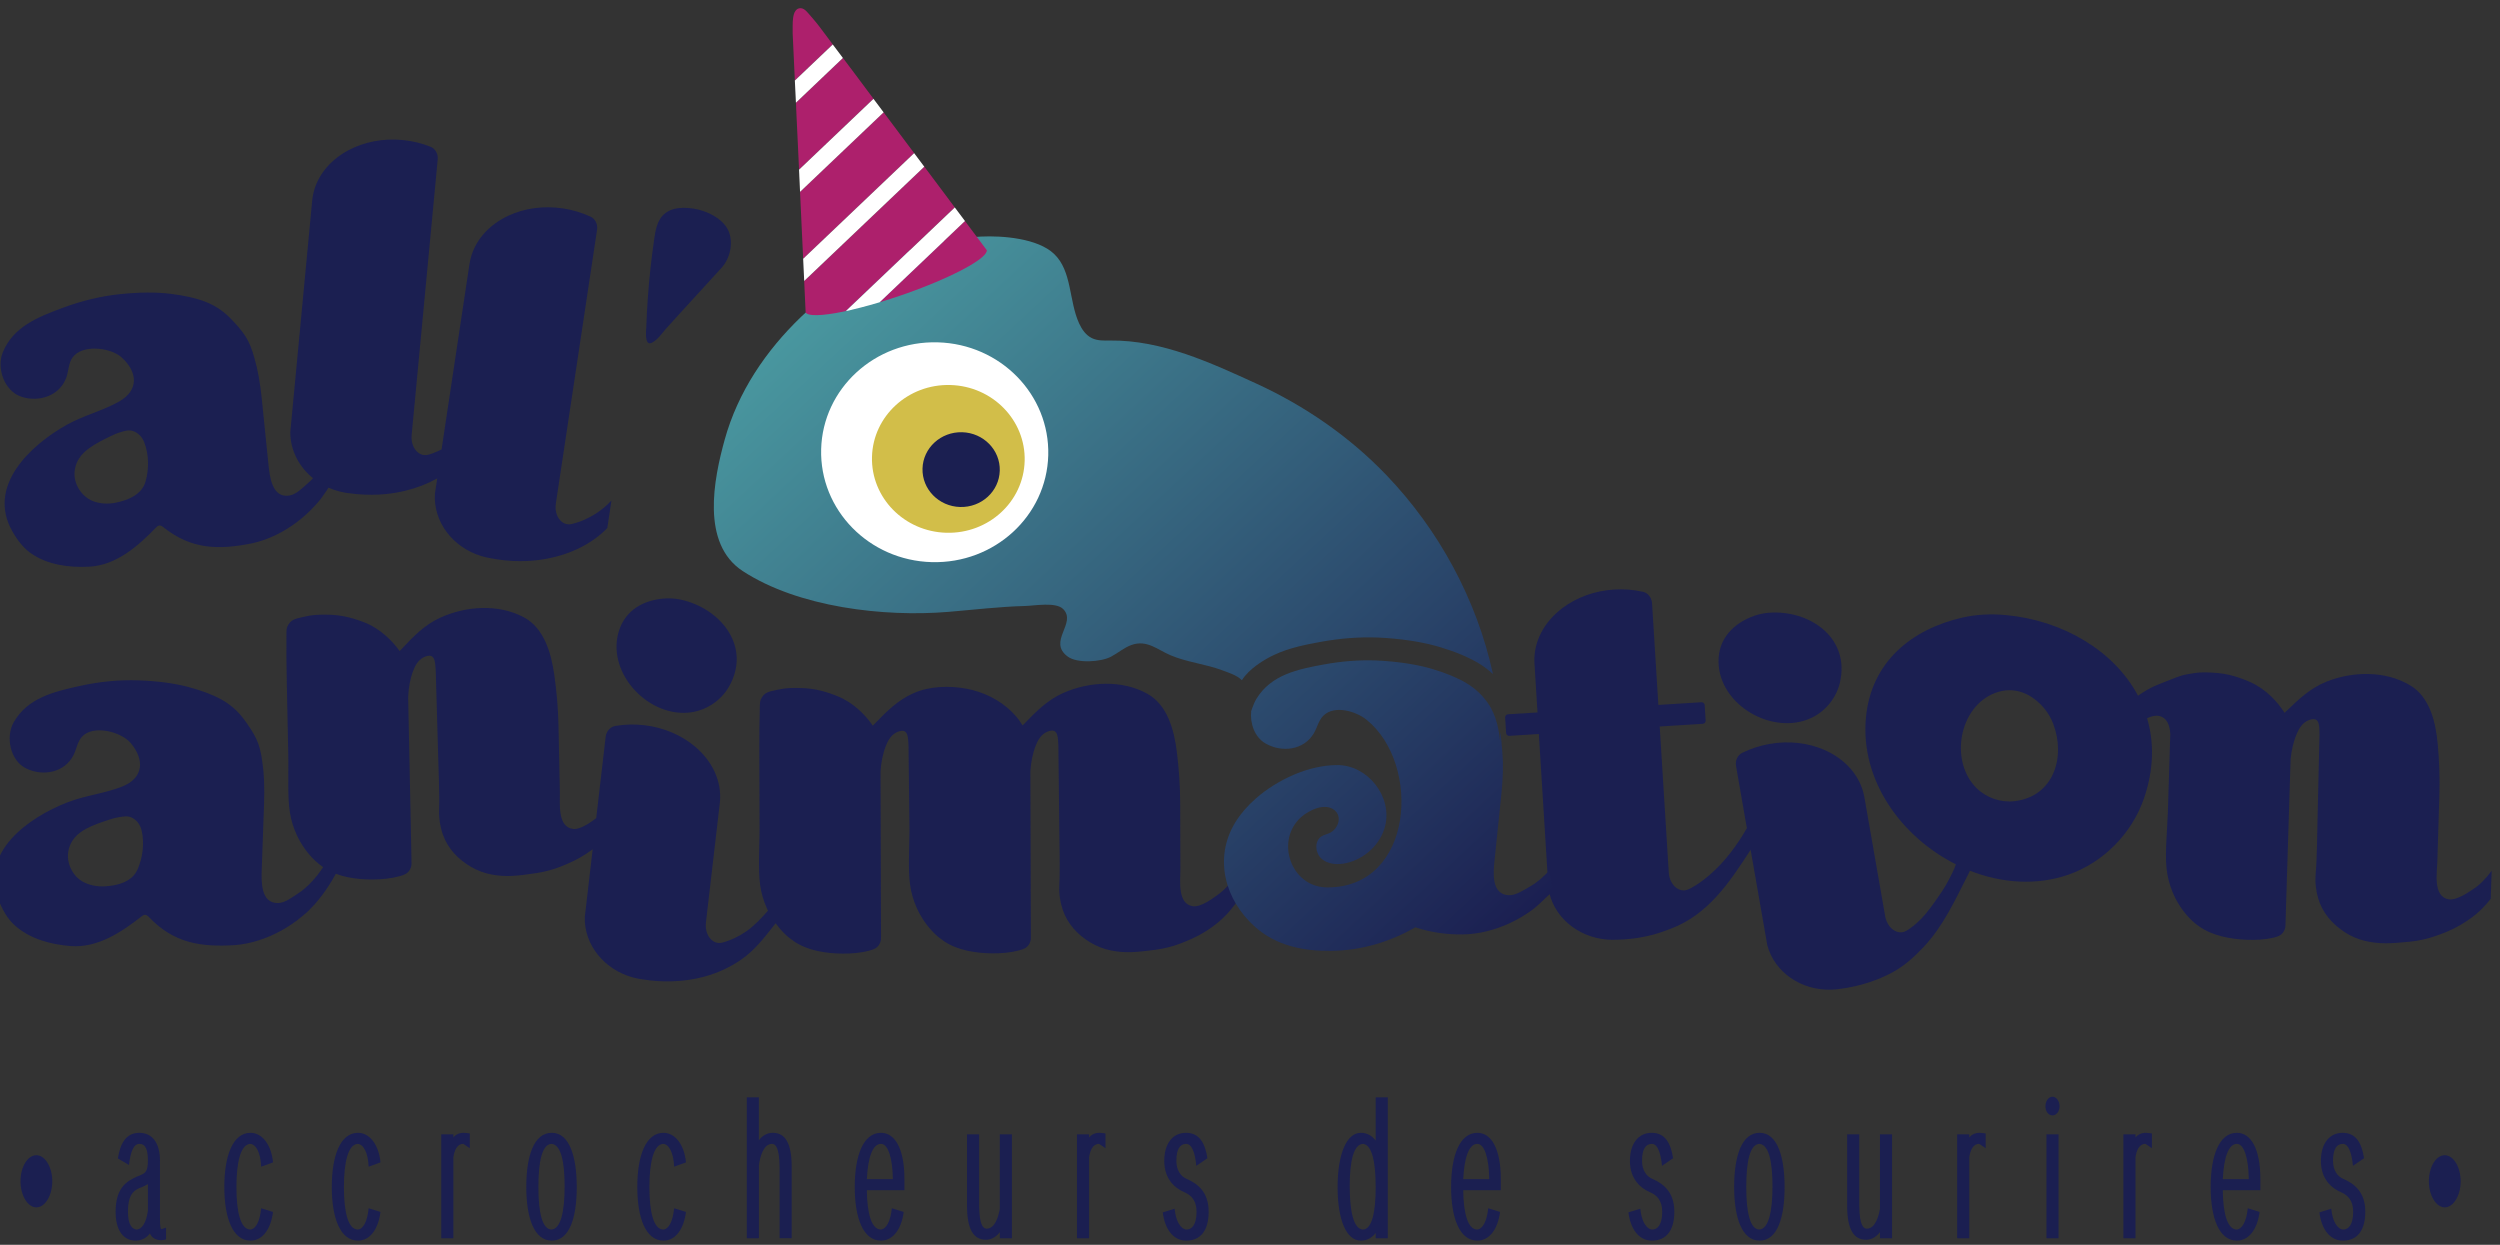 <svg xmlns="http://www.w3.org/2000/svg" width="239" height="119" viewBox="0 0 239 119" fill="none"><rect x="0" y="0" width="239" height="119" fill="#333333" stroke="none"/><g id="Logo principal et accroche_base 1" clip-path="url(#clip0_4200_669)"><g id="Calque_1-2"><path id="Vector" d="M3.479 110.437C4.3 110.437 4.999 111.56 4.999 112.931C4.999 114.302 4.3 115.425 3.479 115.425C2.659 115.425 1.96 114.302 1.96 112.931C1.96 111.56 2.635 110.437 3.479 110.437Z" fill="#1B1F51"></path><path id="Vector_2" d="M15.875 117.358V118.481C15.73 118.522 15.585 118.564 15.441 118.564C14.911 118.564 14.524 118.356 14.331 117.92C14.041 118.315 13.559 118.606 12.981 118.606C11.824 118.606 11.052 117.672 11.052 115.841C11.052 113.534 12.138 112.91 13.102 112.474L13.392 112.369H13.368C13.825 112.182 14.139 112.057 14.139 110.977C14.139 109.897 13.922 109.356 13.319 109.356C12.765 109.356 12.475 110.125 12.33 111.372L11.268 110.748C11.486 109.335 12.04 108.296 13.318 108.296C14.595 108.296 15.295 109.314 15.295 110.977V116.402C15.295 117.13 15.319 117.504 15.44 117.504L15.873 117.359L15.875 117.358ZM13.078 117.544C13.584 117.503 13.994 116.858 14.139 115.737V113.201C13.874 113.366 13.561 113.492 13.295 113.595C12.693 113.866 12.233 114.322 12.233 115.84C12.233 117.108 12.643 117.523 13.078 117.544Z" fill="#1B1F51"></path><path id="Vector_3" d="M26.1 115.861C25.906 117.44 25.134 118.605 23.953 118.605C22.241 118.605 21.445 116.423 21.445 113.471C21.445 110.519 22.241 108.296 23.953 108.296C25.11 108.296 25.955 109.522 26.1 111.122L24.967 111.538C24.919 110.228 24.485 109.396 23.929 109.356C23.012 109.398 22.603 111.082 22.603 113.492C22.603 115.903 23.012 117.525 23.929 117.544C24.459 117.503 24.846 116.755 24.967 115.508L26.1 115.861Z" fill="#1B1F51"></path><path id="Vector_4" d="M36.374 115.861C36.181 117.44 35.409 118.605 34.228 118.605C32.515 118.605 31.719 116.423 31.719 113.471C31.719 110.519 32.515 108.296 34.228 108.296C35.385 108.296 36.229 109.522 36.374 111.122L35.242 111.538C35.193 110.228 34.76 109.396 34.204 109.356C33.287 109.398 32.878 111.082 32.878 113.492C32.878 115.903 33.287 117.525 34.204 117.544C34.734 117.503 35.121 116.755 35.242 115.508L36.374 115.861Z" fill="#1B1F51"></path><path id="Vector_5" d="M43.343 118.376H42.186V108.441H43.343V108.733C43.56 108.483 43.873 108.296 44.332 108.296C44.55 108.296 44.717 108.338 44.911 108.359V109.772C44.477 109.461 44.308 109.356 44.284 109.356C43.681 109.356 43.44 110.001 43.343 110.624V118.377V118.376Z" fill="#1B1F51"></path><path id="Vector_6" d="M52.749 108.295C54.438 108.295 55.137 110.56 55.137 113.491C55.137 116.422 54.438 118.604 52.749 118.604C51.06 118.604 50.313 116.422 50.313 113.47C50.313 110.518 51.036 108.295 52.749 108.295ZM52.725 117.543C53.593 117.481 53.978 115.881 53.978 113.407C53.978 110.934 53.593 109.416 52.725 109.355C51.808 109.397 51.471 111.081 51.471 113.491C51.471 115.902 51.834 117.524 52.725 117.543Z" fill="#1B1F51"></path><path id="Vector_7" d="M65.579 115.861C65.386 117.44 64.614 118.605 63.433 118.605C61.721 118.605 60.925 116.423 60.925 113.471C60.925 110.519 61.721 108.296 63.433 108.296C64.59 108.296 65.434 109.522 65.579 111.122L64.447 111.538C64.398 110.228 63.965 109.396 63.409 109.356C62.492 109.398 62.083 111.082 62.083 113.492C62.083 115.903 62.492 117.525 63.409 117.544C63.939 117.503 64.326 116.755 64.447 115.508L65.579 115.861Z" fill="#1B1F51"></path><path id="Vector_8" d="M72.55 118.377H71.394V104.908H72.55V109.002C72.84 108.629 73.274 108.295 73.876 108.295C75.082 108.295 75.686 109.313 75.686 111.558V118.375H74.529V111.558C74.505 109.645 74.12 109.355 73.805 109.355C72.961 109.355 72.649 110.665 72.552 111.371V118.375L72.55 118.377Z" fill="#1B1F51"></path><path id="Vector_9" d="M86.464 113.782H82.871C82.895 116.048 83.329 117.523 84.197 117.544C84.728 117.503 85.138 116.755 85.259 115.508L86.392 115.861C86.198 117.44 85.403 118.605 84.222 118.605C82.509 118.605 81.713 116.423 81.713 113.471C81.713 110.519 82.509 108.296 84.222 108.296C85.548 108.296 86.464 109.793 86.464 112.724V113.784V113.782ZM82.871 112.722H85.356C85.332 110.706 84.898 109.354 84.223 109.354C83.403 109.354 82.97 110.705 82.873 112.722H82.871Z" fill="#1B1F51"></path><path id="Vector_10" d="M95.581 108.441H96.738V118.376H95.581V117.794C95.291 118.168 94.858 118.521 94.255 118.521C93.05 118.521 92.446 117.503 92.446 115.258V108.441H93.603V115.258C93.627 117.171 94.012 117.461 94.326 117.461C95.122 117.461 95.459 116.297 95.579 115.569V108.439L95.581 108.441Z" fill="#1B1F51"></path><path id="Vector_11" d="M104.117 118.376H102.96V108.441H104.117V108.733C104.335 108.483 104.647 108.296 105.106 108.296C105.324 108.296 105.492 108.338 105.685 108.359V109.772C105.252 109.461 105.082 109.356 105.058 109.356C104.456 109.356 104.214 110.001 104.117 110.624V118.377V118.376Z" fill="#1B1F51"></path><path id="Vector_12" d="M113.379 108.295C114.681 108.295 115.213 109.313 115.429 110.726L114.367 111.455C114.246 110.187 113.934 109.355 113.402 109.355C112.799 109.355 112.461 109.874 112.461 110.976C112.461 111.891 112.894 112.473 113.45 112.702C114.44 113.138 115.548 113.907 115.548 115.84C115.548 117.669 114.752 118.605 113.402 118.605C112.148 118.605 111.352 117.482 111.159 115.903L112.292 115.55C112.413 116.797 112.894 117.505 113.425 117.545C113.93 117.545 114.39 117.108 114.39 115.84C114.39 114.78 113.884 114.282 113.304 114.012C112.339 113.617 111.303 112.744 111.303 110.978C111.303 109.315 112.123 108.297 113.376 108.297L113.379 108.295Z" fill="#1B1F51"></path><path id="Vector_13" d="M131.516 104.908H132.672V118.377H131.516V117.877C131.153 118.335 130.695 118.605 130.093 118.605C128.718 118.605 127.874 116.632 127.874 113.493C127.874 110.354 128.718 108.297 130.093 108.297C130.695 108.297 131.155 108.567 131.516 109.044V104.908ZM130.286 109.357C129.394 109.42 129.033 111.02 129.033 113.409C129.033 115.799 129.395 117.482 130.286 117.545C131.155 117.524 131.516 115.903 131.516 113.493C131.516 111.082 131.153 109.399 130.286 109.357Z" fill="#1B1F51"></path><path id="Vector_14" d="M143.477 113.782H139.884C139.908 116.048 140.342 117.523 141.21 117.544C141.74 117.503 142.151 116.755 142.272 115.508L143.405 115.861C143.212 117.44 142.416 118.605 141.235 118.605C139.522 118.605 138.726 116.423 138.726 113.471C138.726 110.519 139.522 108.296 141.235 108.296C142.561 108.296 143.477 109.793 143.477 112.724V113.784V113.782ZM139.884 112.722H142.369C142.345 110.706 141.911 109.354 141.236 109.354C140.416 109.354 139.983 110.705 139.886 112.722H139.884Z" fill="#1B1F51"></path><path id="Vector_15" d="M157.898 108.295C159.2 108.295 159.732 109.313 159.947 110.726L158.886 111.455C158.765 110.187 158.452 109.355 157.92 109.355C157.318 109.355 156.979 109.874 156.979 110.976C156.979 111.891 157.413 112.473 157.969 112.702C158.958 113.138 160.067 113.907 160.067 115.84C160.067 117.669 159.271 118.605 157.92 118.605C156.667 118.605 155.871 117.482 155.678 115.903L156.81 115.55C156.931 116.797 157.413 117.505 157.943 117.545C158.449 117.545 158.908 117.108 158.908 115.84C158.908 114.78 158.402 114.282 157.822 114.012C156.857 113.617 155.821 112.744 155.821 110.978C155.821 109.315 156.641 108.297 157.895 108.297L157.898 108.295Z" fill="#1B1F51"></path><path id="Vector_16" d="M168.22 108.295C169.909 108.295 170.608 110.56 170.608 113.491C170.608 116.422 169.909 118.604 168.22 118.604C166.532 118.604 165.784 116.422 165.784 113.47C165.784 110.518 166.508 108.295 168.22 108.295ZM168.196 117.543C169.065 117.481 169.45 115.881 169.45 113.407C169.45 110.934 169.065 109.416 168.196 109.355C167.279 109.397 166.943 111.081 166.943 113.491C166.943 115.902 167.305 117.524 168.196 117.543Z" fill="#1B1F51"></path><path id="Vector_17" d="M179.723 108.441H180.88V118.376H179.723V117.794C179.433 118.168 179 118.521 178.397 118.521C177.192 118.521 176.588 117.503 176.588 115.258V108.441H177.745V115.258C177.769 117.171 178.154 117.461 178.468 117.461C179.264 117.461 179.601 116.297 179.722 115.569V108.439L179.723 108.441Z" fill="#1B1F51"></path><path id="Vector_18" d="M188.262 118.376H187.105V108.441H188.262V108.733C188.479 108.483 188.792 108.296 189.251 108.296C189.469 108.296 189.636 108.338 189.829 108.359V109.772C189.396 109.461 189.227 109.356 189.203 109.356C188.6 109.356 188.358 110.001 188.262 110.624V118.377V118.376Z" fill="#1B1F51"></path><path id="Vector_19" d="M196.22 104.845C196.582 104.845 196.895 105.26 196.895 105.76C196.895 106.259 196.581 106.633 196.22 106.633C195.833 106.633 195.545 106.259 195.545 105.76C195.545 105.26 195.835 104.845 196.22 104.845ZM195.641 118.376V108.441H196.798V118.376H195.641Z" fill="#1B1F51"></path><path id="Vector_20" d="M204.154 118.376H202.997V108.441H204.154V108.733C204.372 108.483 204.684 108.296 205.144 108.296C205.361 108.296 205.53 108.338 205.722 108.359V109.772C205.289 109.461 205.119 109.356 205.095 109.356C204.493 109.356 204.251 110.001 204.154 110.624V118.377V118.376Z" fill="#1B1F51"></path><path id="Vector_21" d="M216.091 113.782H212.498C212.522 116.048 212.955 117.523 213.824 117.544C214.354 117.503 214.765 116.755 214.885 115.508L216.018 115.861C215.825 117.44 215.029 118.605 213.848 118.605C212.135 118.605 211.339 116.423 211.339 113.471C211.339 110.519 212.135 108.296 213.848 108.296C215.174 108.296 216.091 109.793 216.091 112.724V113.784V113.782ZM212.498 112.722H214.982C214.958 110.706 214.524 109.354 213.849 109.354C213.029 109.354 212.596 110.705 212.499 112.722H212.498Z" fill="#1B1F51"></path><path id="Vector_22" d="M223.954 108.295C225.256 108.295 225.788 109.313 226.003 110.726L224.942 111.455C224.821 110.187 224.508 109.355 223.977 109.355C223.374 109.355 223.036 109.874 223.036 110.976C223.036 111.891 223.469 112.473 224.025 112.702C225.014 113.138 226.123 113.907 226.123 115.84C226.123 117.669 225.327 118.605 223.977 118.605C222.723 118.605 221.927 117.482 221.734 115.903L222.866 115.55C222.987 116.797 223.469 117.505 223.999 117.545C224.505 117.545 224.964 117.108 224.964 115.84C224.964 114.78 224.458 114.282 223.878 114.012C222.913 113.617 221.877 112.744 221.877 110.978C221.877 109.315 222.697 108.297 223.951 108.297L223.954 108.295Z" fill="#1B1F51"></path><path id="Vector_23" d="M233.721 110.437C234.541 110.437 235.24 111.56 235.24 112.931C235.24 114.302 234.541 115.425 233.721 115.425C232.901 115.425 232.201 114.302 232.201 112.931C232.201 111.56 232.877 110.437 233.721 110.437Z" fill="#1B1F51"></path><path id="Vector_24" d="M118.991 82.647C118.669 82.842 118.417 83.38 118.192 83.678C117.647 84.403 117.057 85.122 116.295 85.629C116.083 85.771 114.857 86.743 114.053 86.636C112.538 86.435 112.847 84.171 112.844 83.129C112.841 82.096 112.838 81.063 112.834 80.029C112.831 78.927 112.828 77.823 112.825 76.721C112.82 75.095 112.706 73.474 112.504 71.863C112.248 69.812 111.623 67.395 109.678 66.317C107.256 64.976 104.134 65.15 101.657 66.243C100.154 66.907 99.082 67.991 97.939 69.172C97.88 69.232 97.823 69.291 97.766 69.351C97.727 69.294 97.686 69.243 97.647 69.188C97.51 68.947 97.339 68.722 97.159 68.51C96.071 67.24 94.555 66.364 92.932 65.958C92.77 65.917 92.607 65.88 92.442 65.85C90.788 65.531 88.886 65.581 87.332 66.269C85.828 66.932 84.757 68.017 83.613 69.198C83.555 69.257 83.497 69.317 83.441 69.377C83.062 68.822 82.616 68.315 82.118 67.865C81.501 67.306 80.824 66.862 80.05 66.549C79.414 66.291 78.736 66.072 78.061 65.935C77.353 65.793 76.628 65.763 75.908 65.766C75.653 65.766 75.399 65.78 75.144 65.806C75.043 65.816 74.943 65.829 74.841 65.845C74.501 65.898 74.165 65.979 73.828 66.051C73.539 66.114 73.222 66.214 73.014 66.438C72.898 66.563 72.797 66.709 72.732 66.868C72.663 67.04 72.647 67.227 72.642 67.411C72.597 68.99 72.587 70.559 72.592 72.14C72.6 74.489 72.606 76.84 72.615 79.189C72.618 80.177 72.566 81.165 72.561 82.152C72.558 82.98 72.557 83.797 72.671 84.619C72.776 85.371 72.99 86.109 73.299 86.804C73.338 86.891 73.38 86.975 73.42 87.06C72.774 87.785 72.125 88.501 71.317 89.056C70.961 89.301 70.586 89.516 70.195 89.696C69.948 89.811 69.695 89.912 69.437 89.997C69.184 90.083 68.923 90.175 68.654 90.144C68.466 90.121 68.29 90.052 68.137 89.944C67.674 89.619 67.401 88.952 67.484 88.214L67.808 85.423L68.545 79.094L68.694 77.8L68.804 76.861L68.822 76.705C69.028 74.67 68.074 72.726 66.403 71.336C65.138 70.284 63.466 69.546 61.578 69.328C60.65 69.22 59.746 69.248 58.89 69.39C58.871 69.393 58.85 69.396 58.83 69.399C58.358 69.473 57.964 69.894 57.899 70.445C57.898 70.464 57.899 70.482 57.899 70.501C57.896 70.525 57.889 70.546 57.886 70.574L57.087 77.447L56.998 78.214C56.749 78.395 55.579 79.336 54.793 79.246C53.275 79.07 53.545 76.801 53.523 75.759C53.502 74.726 53.481 73.693 53.46 72.66C53.438 71.558 53.415 70.456 53.392 69.354C53.359 67.73 53.217 66.109 52.988 64.501C52.696 62.455 52.029 60.048 50.067 59.005C47.623 57.706 44.503 57.934 42.046 59.07C40.554 59.759 39.502 60.863 38.379 62.063C38.322 62.124 38.266 62.184 38.21 62.245C37.821 61.697 37.367 61.198 36.861 60.757C36.234 60.209 35.55 59.775 34.771 59.476C34.132 59.229 33.449 59.021 32.772 58.897C32.061 58.767 31.336 58.749 30.616 58.765C30.361 58.772 30.107 58.788 29.854 58.818C29.752 58.83 29.652 58.846 29.552 58.862C29.212 58.92 28.877 59.008 28.544 59.086C28.255 59.153 27.941 59.26 27.738 59.487C27.624 59.614 27.526 59.761 27.464 59.922C27.398 60.096 27.385 60.283 27.384 60.467C27.366 62.045 27.384 63.617 27.416 65.195C27.464 67.545 27.513 69.894 27.561 72.243C27.582 73.231 27.547 74.219 27.561 75.206C27.572 76.034 27.585 76.851 27.714 77.67C27.832 78.421 28.059 79.155 28.38 79.843C28.803 80.752 29.395 81.585 30.123 82.278C30.361 82.505 30.619 82.71 30.891 82.897C30.787 83.051 30.706 83.171 30.685 83.2C30.568 83.364 30.448 83.527 30.326 83.688C30.313 83.704 30.3 83.72 30.289 83.738C30.289 83.736 30.289 83.733 30.289 83.731C29.783 84.352 29.214 84.945 28.542 85.379C27.99 85.737 27.285 86.308 26.609 86.33C24.907 86.387 24.981 84.24 25.022 83.105C25.057 82.088 25.094 81.073 25.13 80.056C25.168 78.968 25.207 77.881 25.246 76.793C25.3 75.251 25.246 73.948 25.084 72.884C24.973 71.966 24.78 71.215 24.5 70.633C24.221 70.052 23.8 69.394 23.24 68.658C22.679 67.923 21.986 67.327 21.16 66.868C20.333 66.41 19.26 66.008 17.944 65.659C16.625 65.313 15.053 65.107 13.226 65.041C11.397 64.976 9.512 65.158 7.565 65.59C5.131 66.13 2.617 66.733 1.303 69.062C0.521 70.447 0.969 72.718 2.503 73.464C4.109 74.246 6.16 73.869 7.016 72.211C7.321 71.621 7.398 70.904 7.849 70.419C8.933 69.257 11.585 69.957 12.494 71.033C13.828 72.61 13.754 74.371 11.685 75.193C9.995 75.864 8.165 76.036 6.455 76.701C2.761 78.139 -1.98 81.442 -0.115 86.098C0.291 87.113 0.785 87.888 1.367 88.423C2.804 89.748 4.822 90.287 6.723 90.442C9.314 90.655 11.608 89.114 13.535 87.609C13.629 87.537 13.732 87.461 13.851 87.456C14.015 87.45 14.151 87.579 14.263 87.697C16.616 90.152 19.16 90.561 22.465 90.352C24.016 90.228 25.536 89.711 26.894 88.963C27.596 88.576 28.264 88.122 28.879 87.606C29.169 87.363 29.478 87.11 29.727 86.825C29.831 86.704 29.957 86.599 30.063 86.478C30.569 85.903 31.03 85.289 31.446 84.645C31.649 84.329 31.842 84.007 32.023 83.678C32.045 83.636 32.076 83.586 32.109 83.533C32.485 83.677 32.873 83.786 33.266 83.865C34.059 84.026 34.868 84.089 35.675 84.079C36.544 84.07 37.394 83.992 38.234 83.754C38.633 83.639 38.965 83.523 39.189 83.14C39.267 83.006 39.313 82.856 39.334 82.703C39.347 82.62 39.339 82.534 39.339 82.45C39.339 82.363 39.338 82.275 39.334 82.188C39.334 82.144 39.334 82.101 39.334 82.057L39.33 81.828C39.33 81.787 39.328 81.745 39.326 81.703C39.325 81.653 39.326 81.601 39.325 81.551L39.257 78.224C39.247 78.085 39.241 77.947 39.249 77.813L39.027 66.981C39.02 66.852 39.015 66.725 39.022 66.599C39.062 65.756 39.205 64.896 39.508 64.108C39.549 64.002 39.594 63.897 39.642 63.794C39.889 63.268 40.274 62.849 40.85 62.709C41.418 62.572 41.553 63.023 41.606 63.496C41.666 64.019 41.671 64.511 41.682 65.034C41.714 66.409 41.772 67.783 41.8 69.157C41.838 71.015 41.919 72.873 41.964 74.731C41.985 75.63 42.009 76.532 41.977 77.43C41.948 78.234 42.075 79.043 42.346 79.801C42.823 81.14 43.801 82.149 45.009 82.86C45.633 83.227 46.321 83.485 47.035 83.612C48.378 83.852 49.413 83.749 51.267 83.472C52.004 83.362 52.864 83.14 53.558 82.864C54.404 82.528 55.229 82.162 56.009 81.646C56.23 81.5 56.446 81.351 56.658 81.195L56.644 81.318L56.012 86.757L55.906 87.666C55.832 90.329 57.775 92.716 60.548 93.455C60.854 93.537 61.172 93.599 61.497 93.639C61.658 93.665 61.822 93.686 61.987 93.706C62.026 93.711 62.064 93.718 62.103 93.723C63.079 93.835 64.036 93.85 64.961 93.774C65.572 93.724 66.166 93.634 66.743 93.51C66.759 93.507 66.775 93.503 66.79 93.5C68.251 93.181 69.647 92.579 70.876 91.726C72.218 90.796 73.154 89.524 74.152 88.262C74.409 88.62 74.695 88.957 75.009 89.264C75.297 89.548 75.615 89.801 75.951 90.023C76.609 90.458 77.358 90.739 78.127 90.908C78.916 91.082 79.723 91.159 80.532 91.164C81.401 91.169 82.253 91.108 83.096 90.882C83.497 90.774 83.832 90.664 84.062 90.284C84.143 90.152 84.191 90.002 84.216 89.851C84.228 89.767 84.224 89.682 84.225 89.598C84.227 89.511 84.225 89.422 84.225 89.335C84.225 89.292 84.225 89.248 84.225 89.205V88.974C84.225 88.932 84.225 88.89 84.224 88.849C84.224 88.799 84.224 88.747 84.224 88.697L84.212 85.37C84.204 85.231 84.201 85.093 84.212 84.959L84.178 74.123C84.174 73.995 84.172 73.867 84.178 73.742C84.233 72.9 84.391 72.042 84.709 71.259C84.751 71.154 84.797 71.049 84.847 70.948C85.103 70.426 85.495 70.013 86.073 69.884C86.644 69.757 86.769 70.21 86.816 70.683C86.868 71.209 86.863 71.7 86.864 72.224C86.873 73.598 86.906 74.972 86.911 76.349C86.914 77.36 86.93 78.371 86.947 79.382C86.942 80.296 86.9 81.211 86.895 82.125C86.892 82.953 86.89 83.77 87.005 84.592C87.109 85.344 87.324 86.082 87.633 86.776C88.042 87.693 88.617 88.536 89.334 89.24C89.623 89.524 89.94 89.777 90.277 89.999C90.934 90.434 91.684 90.714 92.452 90.884C93.242 91.058 94.049 91.135 94.858 91.14C95.726 91.145 96.579 91.083 97.421 90.858C97.823 90.75 98.158 90.64 98.388 90.26C98.469 90.128 98.517 89.978 98.541 89.827C98.554 89.743 98.549 89.657 98.551 89.574C98.552 89.487 98.551 89.398 98.551 89.311C98.551 89.267 98.551 89.224 98.551 89.18V88.952C98.551 88.91 98.551 88.868 98.549 88.826C98.549 88.776 98.549 88.725 98.549 88.674L98.538 85.347C98.53 85.209 98.527 85.07 98.538 84.936L98.504 74.101C98.499 73.972 98.498 73.845 98.504 73.719C98.559 72.878 98.717 72.019 99.034 71.236C99.076 71.131 99.123 71.027 99.173 70.925C99.429 70.403 99.82 69.991 100.399 69.862C100.969 69.734 101.095 70.187 101.142 70.661C101.193 71.186 101.188 71.677 101.19 72.201C101.198 73.576 101.232 74.95 101.237 76.326C101.243 78.185 101.291 80.043 101.304 81.901C101.311 82.8 101.317 83.702 101.271 84.6C101.227 85.404 101.341 86.214 101.598 86.976C102.05 88.323 103.012 89.35 104.206 90.079C104.823 90.457 105.508 90.727 106.219 90.867C107.558 91.132 108.594 91.046 110.453 90.801C111.193 90.705 112.056 90.497 112.755 90.233C113.608 89.91 114.438 89.559 115.227 89.058C116.146 88.486 116.977 87.798 117.668 86.962C117.808 86.791 117.945 86.617 118.081 86.44C118.084 86.488 118.103 86.427 118.089 86.428C118.867 85.405 119.553 84.276 120.175 83.162C120.219 83.085 119.21 82.515 118.996 82.645L118.991 82.647ZM13.145 83.125C13.108 83.208 13.068 83.287 13.023 83.362C12.757 83.809 12.357 84.123 11.871 84.339C11.307 84.588 10.688 84.688 10.074 84.732C9.307 84.788 8.476 84.629 7.815 84.229C7.04 83.76 6.521 82.814 6.494 81.915C6.473 81.24 6.716 80.576 7.153 80.064C7.461 79.703 7.859 79.429 8.276 79.209C8.943 78.857 9.686 78.609 10.4 78.374C10.727 78.266 11.059 78.171 11.399 78.119C11.813 78.056 12.183 77.976 12.581 78.155C13.079 78.379 13.411 78.865 13.537 79.387C13.825 80.596 13.649 81.99 13.147 83.124L13.145 83.125Z" fill="#1B1F51"></path><path id="Vector_25" d="M66.147 68.086C67.62 67.854 68.965 66.923 69.7 65.628C71.782 61.956 69.11 58.411 65.467 57.418C64.876 57.257 64.281 57.181 63.708 57.206C61.594 57.301 59.736 58.295 59.129 60.451C57.999 64.458 62.126 68.721 66.145 68.086H66.147Z" fill="#1B1F51"></path><path id="Vector_26" d="M173.195 68.618C174.541 67.975 175.565 66.698 175.9 65.244C176.849 61.121 173.277 58.475 169.502 58.557C168.888 58.57 168.297 58.667 167.756 58.854C165.756 59.547 164.259 61.032 164.291 63.275C164.351 67.448 169.522 70.371 173.195 68.618Z" fill="#1B1F51"></path><path id="Vector_27" d="M205.648 69.908C205.618 69.942 205.643 69.835 205.648 69.908V69.908Z" fill="#1B1F51"></path><path id="Vector_28" d="M238.205 83.24C237.644 84.004 237.045 84.626 236.37 85.044C236.152 85.178 234.894 86.108 234.095 85.974C232.588 85.721 232.975 83.469 233.007 82.428C233.039 81.395 233.072 80.362 233.102 79.329C233.136 78.227 233.17 77.125 233.204 76.023C233.254 74.399 233.196 72.773 233.049 71.157C232.862 69.1 232.321 66.662 230.413 65.519C228.038 64.098 224.911 64.164 222.4 65.171C220.875 65.784 219.768 66.831 218.585 67.973C218.525 68.031 218.466 68.088 218.406 68.146C218.045 67.58 217.618 67.057 217.135 66.589C216.537 66.011 215.877 65.542 215.113 65.204C214.486 64.925 213.816 64.682 213.145 64.524C212.443 64.358 211.72 64.301 210.999 64.282C210.745 64.274 210.489 64.279 210.236 64.297C210.186 64.3 210.137 64.306 210.089 64.311C210.076 64.311 210.066 64.311 210.053 64.314C210.013 64.317 209.973 64.321 209.933 64.326C209.591 64.366 209.251 64.437 208.913 64.498C208.766 64.524 208.611 64.561 208.468 64.617C208.249 64.682 208.022 64.761 207.767 64.869C206.928 65.221 206.062 65.484 205.257 65.959C204.962 66.133 204.675 66.312 204.392 66.507C202.097 62.176 197.146 59.295 191.758 58.801C190.322 58.669 188.919 58.739 187.606 59.039C182.762 60.148 178.887 63.265 178.385 68.584C177.817 74.594 181.768 80.014 186.982 82.631C186.924 82.79 186.874 82.945 186.829 83.045C186.487 83.788 186.117 84.519 185.664 85.201C185.186 85.923 184.681 86.636 184.137 87.31C183.866 87.645 183.566 87.959 183.242 88.245C183.038 88.425 182.825 88.594 182.603 88.75C182.385 88.905 182.161 89.068 181.894 89.115C181.707 89.147 181.518 89.129 181.341 89.069C180.805 88.889 180.352 88.325 180.223 87.592L179.738 84.817L178.639 78.524L178.414 77.237L178.251 76.302L178.223 76.147C177.842 74.132 176.372 72.537 174.374 71.676C172.861 71.023 171.049 70.791 169.175 71.119C168.255 71.28 167.396 71.563 166.614 71.942C166.597 71.95 166.577 71.96 166.56 71.968C166.128 72.174 165.87 72.689 165.965 73.239C165.968 73.258 165.976 73.274 165.98 73.294C165.983 73.32 165.983 73.341 165.988 73.366L167.001 79.172C166.055 80.82 164.911 82.363 163.484 83.606C163.158 83.888 162.82 84.155 162.464 84.405C162.241 84.561 162.009 84.706 161.771 84.837C161.537 84.966 161.297 85.103 161.027 85.12C160.836 85.132 160.653 85.094 160.482 85.014C159.97 84.775 159.581 84.165 159.535 83.422L159.361 80.61L158.964 74.233L158.884 72.93L158.668 69.453L162.786 69.196C162.947 69.187 163.07 69.048 163.06 68.887L162.968 67.408C162.958 67.247 162.82 67.124 162.659 67.134L158.54 67.39L157.944 57.802C157.943 57.776 157.938 57.753 157.935 57.729C157.935 57.71 157.938 57.692 157.935 57.673C157.901 57.117 157.529 56.675 157.061 56.575C157.042 56.571 157.021 56.567 157.002 56.563C156.154 56.376 155.252 56.3 154.321 56.358C152.423 56.476 150.713 57.125 149.393 58.111C147.652 59.414 146.593 61.308 146.691 63.356L146.701 63.514L146.986 68.109L144.167 68.284C144.005 68.294 143.883 68.433 143.893 68.594L143.984 70.073C143.994 70.234 144.133 70.356 144.294 70.347L147.113 70.171L147.391 74.633L147.974 84.017L148.03 84.932C148.43 87.574 150.763 89.585 153.623 89.823C153.939 89.849 154.263 89.854 154.59 89.836C154.754 89.833 154.918 89.825 155.084 89.817C155.123 89.815 155.162 89.814 155.202 89.812C156.183 89.751 157.127 89.596 158.023 89.359C158.616 89.203 159.178 88.992 159.731 88.784C163.332 87.421 165.362 84.316 167.36 81.245L167.852 84.057L168.798 89.466L168.956 90.37C169.645 92.951 172.186 94.691 175.056 94.614C175.373 94.606 175.695 94.573 176.018 94.52C176.18 94.499 176.343 94.474 176.506 94.446C176.544 94.44 176.583 94.435 176.622 94.428C177.59 94.259 178.512 94 179.375 93.666C179.947 93.446 180.492 93.189 181.009 92.906C182.111 92.302 183.07 91.414 183.926 90.502C185.817 88.483 186.918 86.005 188.17 83.57C188.224 83.462 188.281 83.353 188.321 83.24C191.355 84.436 194.702 84.689 197.781 83.604C201.085 82.441 203.805 79.687 204.96 76.337C205.922 73.545 205.94 70.951 205.263 68.66C205.632 68.494 206.021 68.379 206.338 68.433C207.181 68.574 207.43 69.341 207.482 70.173C207.477 70.3 207.472 70.426 207.467 70.553C207.395 72.902 207.322 75.25 207.25 77.599C207.219 78.587 207.134 79.571 207.097 80.559C207.065 81.387 207.036 82.202 207.123 83.027C207.202 83.783 207.39 84.527 207.677 85.233C208.054 86.163 208.602 87.025 209.293 87.753C209.572 88.046 209.879 88.311 210.21 88.544C210.853 89.002 211.592 89.308 212.354 89.503C213.137 89.704 213.941 89.809 214.749 89.841C215.617 89.875 216.469 89.843 217.32 89.646C217.725 89.553 218.063 89.454 218.306 89.081C218.392 88.95 218.445 88.804 218.474 88.652C218.49 88.57 218.488 88.485 218.492 88.401C218.496 88.314 218.498 88.225 218.5 88.138C218.5 88.095 218.503 88.051 218.504 88.008L218.511 87.779C218.511 87.737 218.514 87.695 218.514 87.653C218.514 87.603 218.517 87.552 218.519 87.502L218.622 84.176C218.619 84.037 218.62 83.899 218.635 83.765L218.97 72.934C218.97 72.805 218.972 72.678 218.985 72.553C219.068 71.713 219.255 70.862 219.599 70.089C219.645 69.986 219.694 69.883 219.747 69.783C220.021 69.27 220.427 68.873 221.008 68.763C221.582 68.655 221.693 69.113 221.724 69.588C221.758 70.115 221.737 70.605 221.721 71.128C221.682 72.503 221.669 73.877 221.627 75.251C221.569 77.109 221.556 78.969 221.505 80.826C221.48 81.725 221.456 82.628 221.379 83.522C221.308 84.324 221.395 85.138 221.625 85.908C222.033 87.27 222.958 88.328 224.128 89.098C224.732 89.496 225.405 89.79 226.111 89.954C227.44 90.263 228.48 90.213 230.345 90.031C231.087 89.959 231.958 89.782 232.666 89.541C233.528 89.25 234.37 88.926 235.176 88.451C236.191 87.853 237.103 87.212 238.105 85.937C238.11 85.931 238.113 85.929 238.117 85.926C238.117 85.926 238.117 85.926 238.117 85.923C238.128 85.576 238.131 85.154 238.152 84.796C238.175 84.39 238.199 83.677 238.204 83.254L238.205 83.24ZM192.612 76.589C191.291 76.75 189.907 76.278 188.957 75.343C186.368 72.791 187.253 67.563 190.738 66.245C192.612 65.536 194.313 66.341 195.502 67.811C195.825 68.209 196.084 68.676 196.282 69.187C197.497 72.33 196.361 76.133 192.612 76.589Z" fill="#1B1F51"></path><path id="Vector_29" d="M2.047 37.932C3.745 38.486 5.725 37.832 6.347 36.072C6.568 35.447 6.545 34.725 6.929 34.184C7.846 32.885 10.567 33.216 11.614 34.157C13.151 35.537 13.321 37.292 11.382 38.388C9.8 39.282 8.01 39.704 6.408 40.597C2.946 42.527 -1.3 46.446 1.185 50.804C1.726 51.755 2.322 52.454 2.972 52.905C4.576 54.02 6.648 54.279 8.553 54.173C11.149 54.028 13.211 52.19 14.914 50.435C14.996 50.35 15.088 50.261 15.206 50.242C15.367 50.213 15.518 50.321 15.647 50.424C18.312 52.534 20.889 52.591 24.134 51.933C25.653 51.598 27.089 50.878 28.331 49.952C28.975 49.471 29.573 48.93 30.113 48.336C30.367 48.055 30.638 47.762 30.846 47.444C31.028 47.166 31.238 46.908 31.4 46.62C31.756 46.778 32.13 46.906 32.52 47.001C32.828 47.077 33.147 47.132 33.472 47.164C33.635 47.187 33.8 47.204 33.964 47.222C34.002 47.225 34.041 47.232 34.08 47.235C35.058 47.327 36.017 47.322 36.938 47.227C37.547 47.164 38.14 47.061 38.714 46.924C39.832 46.657 40.87 46.254 41.798 45.737L41.714 46.297L41.577 47.204C41.413 49.871 43.272 52.328 46.019 53.161C46.324 53.253 46.638 53.325 46.962 53.377C47.123 53.408 47.286 53.435 47.448 53.461C47.487 53.467 47.526 53.475 47.564 53.48C48.536 53.627 49.493 53.674 50.418 53.63C51.03 53.601 51.628 53.53 52.208 53.425C54.573 52.997 56.632 51.956 58.058 50.483L58.455 47.847C58.023 48.318 57.515 48.746 56.94 49.115C56.576 49.347 56.194 49.55 55.796 49.72C55.545 49.826 55.289 49.918 55.029 49.997C54.773 50.074 54.509 50.158 54.241 50.118C54.053 50.089 53.88 50.013 53.731 49.9C53.279 49.559 53.028 48.88 53.138 48.149V48.144L53.558 45.358L54.509 39.04L54.704 37.748L55.445 32.827L57.059 22.098C57.063 22.072 57.063 22.05 57.066 22.024C57.069 22.006 57.075 21.988 57.079 21.969C57.161 21.418 56.892 20.909 56.455 20.712C56.437 20.704 56.418 20.696 56.4 20.688C55.611 20.327 54.746 20.065 53.822 19.924C51.942 19.641 50.134 19.916 48.637 20.604C46.66 21.513 45.23 23.142 44.895 25.166L44.87 25.322L43.112 36.999L42.215 42.962C42.175 42.983 42.134 43.005 42.093 43.025C41.848 43.144 41.598 43.25 41.342 43.344C41.09 43.434 40.831 43.532 40.562 43.507C40.372 43.489 40.196 43.423 40.04 43.318C39.571 43.002 39.282 42.339 39.352 41.602V41.597L39.618 38.792L40.22 32.431L40.343 31.131L40.812 26.176L41.833 15.374C41.836 15.348 41.833 15.326 41.835 15.3C41.838 15.281 41.843 15.265 41.844 15.245C41.898 14.691 41.599 14.197 41.152 14.026C41.132 14.018 41.114 14.011 41.095 14.005C40.288 13.687 39.408 13.473 38.478 13.384C36.585 13.206 34.795 13.579 33.339 14.348C31.415 15.363 30.074 17.069 29.852 19.108L29.837 19.264L28.726 31.02L27.84 40.381L27.753 41.294C27.741 43.028 28.576 44.625 29.924 45.719C29.779 45.877 29.626 46.027 29.464 46.167C28.966 46.597 28.345 47.258 27.677 47.372C26 47.66 25.779 45.524 25.664 44.394C25.561 43.383 25.458 42.372 25.355 41.361C25.245 40.278 25.134 39.195 25.025 38.114C24.868 36.578 24.636 35.296 24.33 34.263C24.095 33.369 23.8 32.652 23.444 32.114C23.088 31.575 22.582 30.981 21.926 30.33C21.27 29.679 20.502 29.183 19.62 28.841C18.738 28.5 17.621 28.248 16.269 28.084C14.917 27.919 13.33 27.931 11.511 28.116C9.692 28.301 7.849 28.741 5.98 29.434C3.642 30.301 1.235 31.242 0.25 33.73C-0.335 35.207 0.419 37.397 2.042 37.925L2.047 37.932ZM13.789 42.285C14.241 43.444 14.258 44.849 13.914 46.039C13.888 46.127 13.859 46.21 13.825 46.291C13.623 46.769 13.271 47.135 12.818 47.416C12.294 47.741 11.695 47.923 11.091 48.052C10.338 48.213 9.494 48.17 8.785 47.863C7.954 47.504 7.309 46.639 7.159 45.753C7.046 45.087 7.196 44.396 7.559 43.829C7.815 43.429 8.171 43.104 8.555 42.828C9.167 42.39 9.869 42.042 10.544 41.712C10.854 41.56 11.17 41.42 11.5 41.323C11.901 41.204 12.257 41.074 12.676 41.196C13.2 41.349 13.596 41.786 13.791 42.287L13.789 42.285Z" fill="#1B1F51"></path><path id="Vector_30" d="M62.327 32.76C62.91 32.457 63.282 31.854 63.685 31.408C64.059 30.99 64.436 30.575 64.813 30.161C66.199 28.636 67.602 27.123 68.986 25.596C69.805 24.692 70.103 23.258 69.685 22.167C69.363 21.337 68.561 20.728 67.634 20.326C66.59 19.873 65.029 19.671 64.043 20.116C62.833 20.662 62.676 21.942 62.528 22.96C62.258 24.814 62.058 26.677 61.927 28.543C61.861 29.476 61.816 30.41 61.782 31.345C61.774 31.558 61.584 33.146 62.328 32.76H62.327Z" fill="#1B1F51"></path><path id="Vector_31" d="M121.838 62.594C123.232 61.944 124.745 61.64 126.248 61.364C128.103 61.024 129.931 60.884 131.683 60.947C131.96 60.957 132.239 60.971 132.513 60.992C134.503 61.136 136.251 61.434 137.711 61.877C139.209 62.331 140.411 62.839 141.389 63.427C141.88 63.723 142.315 64.068 142.73 64.442C141.183 57.335 137.565 50.664 132.545 45.426C129.019 41.748 124.758 38.805 120.132 36.683C115.738 34.668 111.057 32.501 106.148 32.555C105.55 32.562 104.927 32.586 104.388 32.328C103.818 32.054 103.431 31.5 103.167 30.925C102.171 28.754 102.502 25.922 100.771 24.275C99.195 22.775 95.828 22.519 93.783 22.617C87.293 22.93 81.225 25.819 76.573 30.3C73.208 33.541 70.547 37.479 69.287 42.01C68.224 45.837 66.999 51.976 71.007 54.594C76.312 58.061 84.507 59.007 90.664 58.495C93.108 58.292 95.549 57.995 98.003 57.932C98.886 57.91 100.94 57.525 101.635 58.221C102.979 59.568 100.111 61.318 102.075 62.769C102.987 63.443 105.268 63.29 106.216 62.777C106.881 62.431 107.459 61.914 108.167 61.661C109.638 61.134 110.643 62.102 111.882 62.634C113.458 63.311 115.25 63.477 116.859 64.084C117.427 64.298 118.256 64.55 118.725 65.031C119.415 63.928 120.839 63.058 121.838 62.592V62.594Z" fill="url(#paint0_linear_4200_669)"></path><path id="Vector_32" d="M148.104 83.267C148.104 83.254 148.108 83.243 148.108 83.23C147.558 83.817 146.951 84.372 146.248 84.762C145.671 85.083 144.929 85.607 144.247 85.582C142.539 85.523 142.76 83.38 142.878 82.247C142.982 81.232 143.087 80.219 143.192 79.204C143.305 78.118 143.416 77.032 143.528 75.946C143.688 74.405 143.722 73.097 143.632 72.022C143.615 71.719 143.588 71.436 143.553 71.167C143.551 71.105 143.549 71.043 143.546 70.981C143.517 70.654 143.477 70.326 143.425 70C143.395 70.453 143.403 70.909 143.453 71.36C143.343 69.897 143.079 68.4 142.227 67.192C141.69 66.431 141.013 65.804 140.198 65.313C139.383 64.822 138.318 64.375 137.005 63.977C135.691 63.579 134.116 63.313 132.279 63.18C132.031 63.162 131.779 63.148 131.528 63.139C129.923 63.083 128.268 63.21 126.56 63.523C124.09 63.976 121.537 64.49 120.127 66.786C120.046 66.916 119.979 67.05 119.917 67.184C119.805 67.442 119.714 67.704 119.614 67.972C119.489 69.164 119.941 70.479 120.986 71.076C122.54 71.966 124.621 71.729 125.589 70.126C125.934 69.557 126.059 68.843 126.544 68.389C127.619 67.385 129.643 68.001 130.647 68.811C135.911 73.068 135.148 84.864 126.884 84.836C123.385 84.825 121.869 80.322 124.414 78.093C125.149 77.451 126.73 76.667 127.637 77.504C128.326 78.14 127.903 79.268 127.103 79.639C126.855 79.753 126.577 79.805 126.345 79.95C125.64 80.389 125.719 81.546 126.341 82.096C126.965 82.645 127.893 82.692 128.705 82.511C130.468 82.12 131.992 80.71 132.422 78.957C133.118 76.126 130.742 73.15 127.867 73.142C125.101 73.134 122.104 74.541 120.051 76.342C119.26 77.036 118.59 77.81 118.1 78.609C116.004 82.026 117.099 86.042 119.987 88.612C122.035 90.434 124.629 90.93 127.24 90.903C130.11 90.872 132.83 90.071 135.308 88.649C136.748 89.138 138.316 89.351 139.829 89.332C141.39 89.312 142.947 88.897 144.357 88.241C145.087 87.901 145.784 87.492 146.437 87.016C147.186 86.472 147.768 85.776 148.49 85.201L148.103 83.264L148.104 83.267Z" fill="url(#paint1_linear_4200_669)"></path><path id="Vector_33" d="M100.213 43.523C100.368 37.721 95.634 32.887 89.638 32.727C83.643 32.567 78.657 37.141 78.502 42.943C78.347 48.746 83.081 53.58 89.077 53.74C95.073 53.9 100.058 49.326 100.213 43.523Z" fill="white"></path><path id="Vector_34" d="M97.958 44.064C98.062 40.164 94.879 36.914 90.849 36.807C86.818 36.699 83.466 39.774 83.362 43.675C83.258 47.575 86.441 50.825 90.471 50.932C94.502 51.04 97.854 47.965 97.958 44.064Z" fill="#D2BE49"></path><path id="Vector_35" d="M95.578 44.994C95.631 43.02 94.02 41.376 91.981 41.321C89.941 41.267 88.245 42.823 88.192 44.797C88.139 46.77 89.75 48.415 91.79 48.469C93.829 48.524 95.526 46.968 95.578 44.994Z" fill="#1B1F51"></path><path id="Vector_36" d="M79.536 4.146C79.468 4.056 79.401 3.965 79.333 3.875C79.267 3.786 79.201 3.698 79.135 3.609C79.07 3.522 79.004 3.435 78.94 3.348C78.875 3.263 78.813 3.177 78.748 3.094C78.685 3.01 78.624 2.928 78.561 2.844C78.5 2.763 78.439 2.681 78.379 2.601C78.026 2.128 77.63 1.681 77.245 1.237C77.008 0.965 76.705 0.674 76.312 0.822C76.202 0.864 76.112 0.947 76.044 1.042C75.906 1.239 75.854 1.482 75.82 1.721C75.75 2.214 75.796 2.689 75.779 3.181C75.785 3.313 75.791 3.446 75.796 3.579C75.803 3.716 75.809 3.853 75.816 3.989C75.822 4.131 75.829 4.271 75.835 4.413C75.841 4.558 75.848 4.703 75.856 4.848C75.862 4.996 75.871 5.146 75.877 5.295C75.883 5.448 75.891 5.599 75.898 5.752C75.904 5.908 75.912 6.063 75.919 6.219C75.927 6.379 75.933 6.537 75.941 6.696C75.949 6.857 75.956 7.02 75.964 7.181C75.972 7.346 75.98 7.51 75.987 7.674C75.987 7.681 75.987 7.689 75.987 7.695L79.61 4.247C79.584 4.213 79.559 4.178 79.533 4.144L79.536 4.146Z" fill="#AD206C"></path><path id="Vector_37" d="M76.883 26.886C76.887 26.996 76.892 27.104 76.897 27.213C76.902 27.317 76.907 27.421 76.912 27.524L76.924 27.818C76.929 27.91 76.933 28.001 76.937 28.093C76.941 28.179 76.945 28.266 76.949 28.351C76.952 28.43 76.957 28.511 76.96 28.589C76.963 28.662 76.966 28.736 76.97 28.808C76.973 28.875 76.976 28.941 76.979 29.008C76.983 29.068 76.984 29.128 76.987 29.187C76.99 29.24 76.992 29.292 76.995 29.345L77.002 29.48C77.003 29.517 77.005 29.556 77.007 29.593C77.007 29.624 77.01 29.653 77.011 29.683C77.011 29.706 77.013 29.727 77.015 29.75C77.015 29.764 77.015 29.777 77.016 29.791C77.018 29.832 77.011 29.869 77.037 29.901C77.058 29.927 77.084 29.951 77.111 29.969C77.181 30.015 77.261 30.043 77.342 30.064C77.45 30.093 77.562 30.107 77.674 30.117C77.816 30.13 77.959 30.131 78.101 30.13C78.273 30.127 78.445 30.117 78.616 30.102C78.816 30.085 79.016 30.062 79.214 30.035C79.44 30.004 79.664 29.969 79.888 29.93C80.136 29.887 80.382 29.84 80.629 29.788C80.706 29.772 80.783 29.754 80.862 29.737L91.276 19.826C91.244 19.782 91.21 19.737 91.177 19.694C91.115 19.608 91.05 19.525 90.987 19.439C90.923 19.352 90.859 19.267 90.794 19.18C90.728 19.091 90.662 19.004 90.596 18.916C90.528 18.825 90.462 18.737 90.394 18.646C90.327 18.555 90.257 18.464 90.19 18.372C90.121 18.279 90.051 18.187 89.982 18.094C89.911 18 89.84 17.905 89.771 17.812C89.7 17.717 89.627 17.62 89.557 17.525C89.484 17.428 89.412 17.332 89.339 17.235C89.265 17.137 89.192 17.038 89.118 16.94C89.044 16.84 88.97 16.742 88.896 16.642C88.82 16.542 88.746 16.441 88.67 16.341C88.595 16.239 88.519 16.138 88.443 16.036C88.418 16.002 88.392 15.967 88.366 15.933L76.884 26.861C76.884 26.861 76.884 26.877 76.884 26.883L76.883 26.886Z" fill="#AD206C"></path><path id="Vector_38" d="M84.144 28.88C84.473 28.78 84.8 28.678 85.125 28.574C85.463 28.464 85.799 28.353 86.135 28.237C86.309 28.177 86.485 28.116 86.659 28.055C86.902 27.968 87.146 27.881 87.389 27.791C87.626 27.704 87.861 27.615 88.096 27.523C88.323 27.434 88.552 27.346 88.778 27.254C88.997 27.165 89.215 27.077 89.432 26.985C89.641 26.898 89.849 26.808 90.056 26.716C90.254 26.629 90.45 26.54 90.647 26.45C90.834 26.365 91.019 26.276 91.204 26.187C91.378 26.104 91.552 26.018 91.725 25.93C91.886 25.847 92.045 25.764 92.205 25.678C92.352 25.599 92.498 25.517 92.643 25.433C92.775 25.358 92.907 25.279 93.036 25.198C93.154 25.126 93.268 25.05 93.383 24.973C93.484 24.903 93.583 24.832 93.679 24.758C93.763 24.694 93.845 24.628 93.924 24.557C93.99 24.497 94.055 24.436 94.114 24.37C94.163 24.315 94.209 24.259 94.248 24.198C94.279 24.149 94.306 24.098 94.324 24.041C94.33 24.019 94.337 23.994 94.338 23.97C94.338 23.959 94.338 23.948 94.338 23.936C94.338 23.93 94.338 23.924 94.335 23.917C94.329 23.898 94.312 23.882 94.298 23.864C94.295 23.859 94.291 23.854 94.287 23.849C94.28 23.841 94.274 23.833 94.267 23.824C94.258 23.812 94.25 23.799 94.24 23.788C94.229 23.772 94.217 23.758 94.204 23.741C94.19 23.722 94.175 23.703 94.161 23.683C94.145 23.661 94.127 23.638 94.111 23.616C94.092 23.59 94.072 23.564 94.053 23.538C94.031 23.509 94.01 23.48 93.987 23.451C93.963 23.419 93.939 23.387 93.915 23.355C93.889 23.319 93.861 23.284 93.835 23.248C93.806 23.21 93.778 23.171 93.749 23.133C93.718 23.091 93.686 23.049 93.655 23.008C93.621 22.963 93.589 22.92 93.555 22.875C93.52 22.828 93.484 22.78 93.449 22.733L93.336 22.581L93.217 22.422C93.175 22.366 93.133 22.311 93.091 22.254C93.048 22.196 93.004 22.138 92.961 22.079C92.915 22.017 92.869 21.956 92.824 21.897C92.777 21.834 92.729 21.769 92.682 21.706L92.534 21.51C92.482 21.442 92.432 21.373 92.381 21.305C92.335 21.246 92.292 21.186 92.247 21.127L84.084 28.894C84.102 28.889 84.121 28.885 84.139 28.878L84.144 28.88Z" fill="#AD206C"></path><path id="Vector_39" d="M76.509 18.863C76.517 19.037 76.525 19.211 76.533 19.383C76.541 19.556 76.549 19.726 76.557 19.899C76.565 20.068 76.573 20.239 76.581 20.408C76.589 20.576 76.597 20.743 76.604 20.911C76.612 21.075 76.62 21.241 76.626 21.405C76.634 21.568 76.641 21.729 76.649 21.892L76.671 22.37C76.68 22.527 76.686 22.683 76.694 22.839C76.7 22.992 76.709 23.145 76.715 23.299C76.721 23.448 76.729 23.598 76.736 23.747C76.742 23.893 76.749 24.038 76.757 24.185C76.763 24.326 76.77 24.468 76.776 24.61C76.778 24.652 76.779 24.694 76.783 24.736L87.393 14.638L87.273 14.479C87.194 14.372 87.114 14.266 87.035 14.16C86.954 14.053 86.875 13.945 86.795 13.839C86.714 13.731 86.634 13.625 86.553 13.517C86.473 13.409 86.392 13.301 86.311 13.193C86.231 13.085 86.15 12.977 86.068 12.869C85.988 12.761 85.905 12.652 85.825 12.543L85.582 12.218C85.499 12.108 85.419 12.001 85.337 11.891L85.092 11.564L84.847 11.237C84.765 11.127 84.684 11.019 84.602 10.91C84.558 10.852 84.516 10.795 84.473 10.737L76.484 18.341C76.493 18.515 76.501 18.687 76.509 18.861V18.863Z" fill="#AD206C"></path><path id="Vector_40" d="M76.109 10.246C76.118 10.423 76.126 10.599 76.134 10.776C76.142 10.953 76.15 11.132 76.158 11.309C76.166 11.488 76.174 11.667 76.184 11.846C76.192 12.026 76.2 12.205 76.209 12.386C76.217 12.566 76.225 12.746 76.235 12.927C76.243 13.107 76.251 13.29 76.261 13.47C76.269 13.652 76.277 13.832 76.287 14.014L76.312 14.559C76.32 14.741 76.329 14.922 76.338 15.104C76.346 15.286 76.354 15.466 76.364 15.648C76.372 15.829 76.38 16.009 76.39 16.191C76.39 16.199 76.39 16.207 76.39 16.214L83.507 9.44C83.468 9.389 83.428 9.335 83.389 9.284C83.308 9.176 83.228 9.07 83.147 8.962C83.067 8.855 82.988 8.747 82.907 8.641C82.828 8.535 82.748 8.428 82.669 8.322C82.59 8.216 82.511 8.111 82.432 8.005C82.353 7.9 82.274 7.795 82.197 7.689C82.119 7.584 82.04 7.481 81.963 7.376C81.886 7.273 81.808 7.17 81.731 7.065C81.654 6.962 81.578 6.861 81.501 6.758C81.425 6.656 81.349 6.554 81.272 6.453C81.196 6.353 81.122 6.252 81.046 6.152C80.972 6.052 80.898 5.952 80.822 5.854C80.748 5.755 80.676 5.657 80.602 5.559C80.597 5.552 80.594 5.547 80.589 5.541L76.095 9.819C76.101 9.961 76.108 10.102 76.114 10.243L76.109 10.246Z" fill="#AD206C"></path><path id="Vector_41" d="M76.795 25.024C76.802 25.158 76.808 25.292 76.814 25.425C76.821 25.554 76.826 25.683 76.832 25.812C76.839 25.936 76.844 26.06 76.85 26.186C76.855 26.305 76.861 26.424 76.866 26.544C76.871 26.65 76.876 26.756 76.88 26.864L88.362 15.937C88.311 15.869 88.261 15.801 88.211 15.734C88.133 15.631 88.056 15.527 87.979 15.424C87.901 15.32 87.823 15.216 87.745 15.112C87.666 15.007 87.589 14.902 87.51 14.797C87.471 14.744 87.431 14.693 87.392 14.64L76.782 24.737C76.787 24.834 76.792 24.929 76.795 25.026V25.024Z" fill="white"></path><path id="Vector_42" d="M76.036 8.686C76.044 8.857 76.052 9.029 76.061 9.2C76.069 9.374 76.077 9.546 76.085 9.72C76.085 9.754 76.088 9.788 76.09 9.822L80.583 5.544C80.516 5.452 80.446 5.362 80.379 5.27C80.306 5.175 80.235 5.078 80.163 4.983C80.092 4.888 80.021 4.795 79.95 4.7C79.881 4.606 79.81 4.513 79.741 4.421C79.697 4.364 79.655 4.306 79.612 4.25L75.988 7.698C75.996 7.858 76.003 8.019 76.011 8.178C76.019 8.347 76.027 8.517 76.035 8.686H76.036Z" fill="white"></path><path id="Vector_43" d="M81.434 29.611C81.721 29.544 82.006 29.474 82.291 29.4C82.594 29.323 82.895 29.241 83.197 29.157C83.495 29.073 83.793 28.986 84.089 28.898L92.252 21.13C92.244 21.119 92.236 21.107 92.228 21.098C92.173 21.025 92.118 20.953 92.065 20.88C92.009 20.806 91.952 20.73 91.897 20.656C91.84 20.579 91.783 20.503 91.725 20.426C91.665 20.347 91.608 20.268 91.548 20.189C91.487 20.108 91.427 20.028 91.366 19.946C91.337 19.907 91.308 19.868 91.279 19.83L80.865 29.74C81.055 29.7 81.246 29.66 81.436 29.615L81.434 29.611Z" fill="white"></path><path id="Vector_44" d="M76.411 16.734C76.419 16.913 76.427 17.094 76.437 17.273C76.445 17.451 76.453 17.629 76.461 17.808C76.469 17.985 76.477 18.162 76.485 18.338C76.485 18.339 76.485 18.343 76.485 18.344L84.474 10.741C84.435 10.689 84.396 10.637 84.359 10.588C84.279 10.48 84.197 10.37 84.116 10.262C84.035 10.154 83.953 10.044 83.873 9.937C83.792 9.829 83.71 9.721 83.629 9.613C83.588 9.558 83.546 9.502 83.505 9.447L76.388 16.22C76.397 16.393 76.404 16.565 76.413 16.738L76.411 16.734Z" fill="white"></path></g></g><defs><linearGradient id="paint0_linear_4200_669" x1="80.175" y1="26.939" x2="140.962" y2="92.216" gradientUnits="userSpaceOnUse"><stop stop-color="#49979F"></stop><stop offset="1" stop-color="#1B1F51"></stop></linearGradient><linearGradient id="paint1_linear_4200_669" x1="82.04" y1="25.203" x2="142.827" y2="90.48" gradientUnits="userSpaceOnUse"><stop stop-color="#49979F"></stop><stop offset="1" stop-color="#1B1F51"></stop></linearGradient><clipPath id="clip0_4200_669"><rect width="238.741" height="117.824" fill="white" transform="translate(-0.535 0.782)"></rect></clipPath></defs></svg>